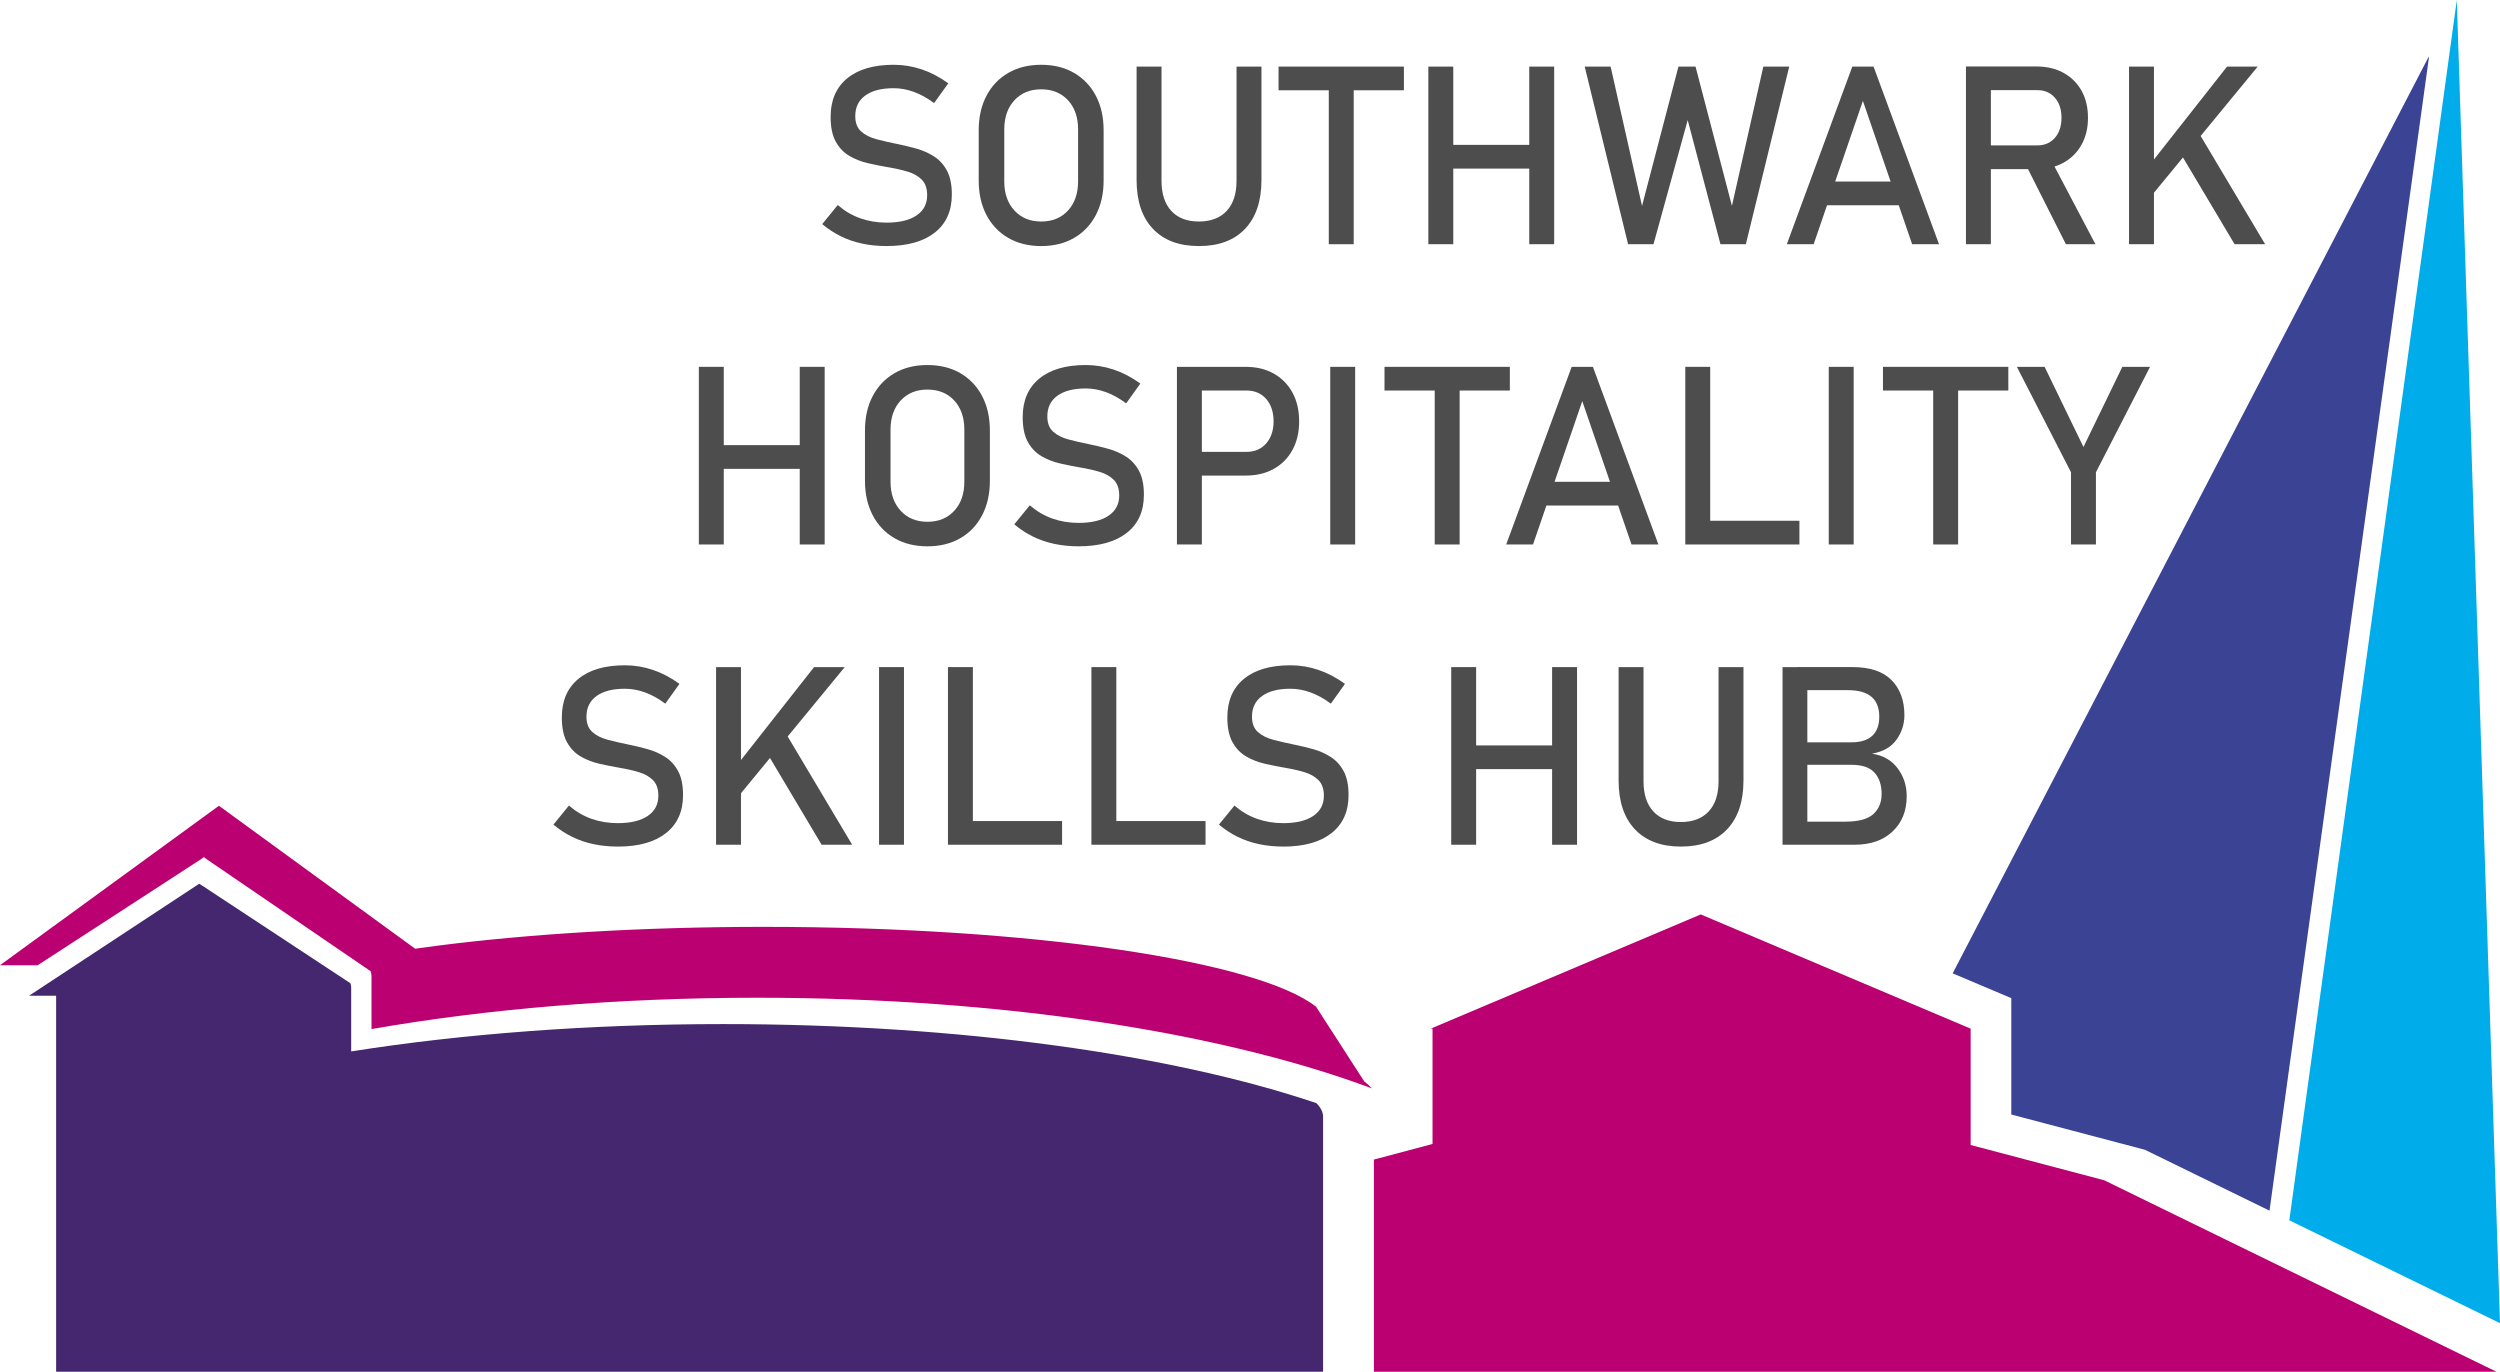 <svg xmlns="http://www.w3.org/2000/svg" id="a" width="788.41" height="432.6" viewBox="0 0 788.41 432.6"><defs><style>.c{fill:#00ace9;}.d{fill:#44276e;}.e{fill:#4d4d4d;}.f{fill:#bb0071;}.g{fill:#3b4395;}</style></defs><g id="b"><polygon class="g" points="765.98 18.27 715.72 381.8 676.43 362.6 634.29 351.48 634.29 314.78 615.8 306.96 761.17 27.05 765.94 17.85 765.98 18.27"></polygon><polygon class="c" points="788.41 417.28 721.97 384.84 774.79 0 775.01 6.95 788.41 417.28"></polygon><polygon class="f" points="787.32 432.6 433.28 432.6 433.28 365.68 451.77 360.77 451.77 324.4 451.19 324.4 536.35 288.38 602.98 316.58 621.47 324.4 621.47 361.09 663.61 372.22 702.9 391.41 709.15 394.46 775.59 426.89 776.36 427.27 787.32 432.6"></polygon><path class="e" d="M279.61,77.6c-2.72,0-5.29-.26-7.69-.77-2.4-.51-4.65-1.28-6.74-2.31s-4.05-2.31-5.88-3.85l4.89-6.01c2.13,1.85,4.48,3.24,7.05,4.16,2.57.92,5.36,1.39,8.36,1.39,4.06,0,7.21-.76,9.44-2.27,2.24-1.52,3.35-3.63,3.35-6.36v-.04c0-2.13-.57-3.76-1.7-4.89s-2.61-1.97-4.45-2.52c-1.84-.55-3.85-1.01-6.03-1.37-2.11-.36-4.23-.78-6.38-1.27s-4.12-1.25-5.91-2.29c-1.8-1.04-3.24-2.54-4.33-4.49s-1.64-4.56-1.64-7.82v-.04c0-5.21,1.73-9.25,5.2-12.12,3.47-2.86,8.36-4.3,14.68-4.3,3.01,0,5.95.48,8.82,1.44s5.68,2.43,8.4,4.41l-4.47,6.24c-2.13-1.59-4.26-2.77-6.38-3.54s-4.25-1.16-6.38-1.16c-3.83,0-6.8.76-8.92,2.29-2.12,1.53-3.18,3.69-3.18,6.49v.04c0,2.11.62,3.71,1.85,4.82,1.23,1.1,2.84,1.92,4.84,2.45,1.99.53,4.13,1.02,6.42,1.48,2.05.41,4.11.91,6.17,1.48,2.05.58,3.92,1.41,5.61,2.5,1.68,1.09,3.03,2.59,4.04,4.49s1.52,4.38,1.52,7.44v.08c0,5.16-1.8,9.16-5.39,11.98-3.6,2.83-8.66,4.24-15.18,4.24h.01Z"></path><path class="e" d="M328.35,77.6c-3.96,0-7.41-.85-10.37-2.56-2.95-1.71-5.25-4.12-6.88-7.22-1.63-3.11-2.45-6.73-2.45-10.87v-15.87c0-4.16.82-7.79,2.45-10.88,1.63-3.1,3.92-5.5,6.88-7.21,2.95-1.71,6.41-2.56,10.37-2.56s7.41.85,10.36,2.56c2.95,1.71,5.25,4.11,6.88,7.21s2.45,6.72,2.45,10.88v15.87c0,4.14-.82,7.76-2.45,10.87s-3.92,5.52-6.88,7.22c-2.95,1.71-6.41,2.56-10.36,2.56ZM328.35,69.86c3.52,0,6.34-1.16,8.46-3.47s3.18-5.37,3.18-9.17v-16.41c0-3.83-1.06-6.89-3.18-9.19s-4.94-3.45-8.46-3.45-6.31,1.15-8.44,3.45c-2.13,2.3-3.2,5.36-3.2,9.19v16.41c0,3.8,1.07,6.86,3.2,9.17s4.94,3.47,8.44,3.47Z"></path><path class="e" d="M378.09,77.6c-6.24,0-11.08-1.82-14.51-5.45-3.43-3.63-5.14-8.77-5.14-15.39V21h7.86v36.03c0,4.08,1.03,7.24,3.08,9.48,2.05,2.23,4.96,3.35,8.71,3.35s6.7-1.12,8.77-3.35c2.07-2.23,3.1-5.39,3.1-9.48V21h7.86v35.76c0,6.63-1.72,11.76-5.16,15.39-3.44,3.64-8.3,5.45-14.56,5.45h0Z"></path><path class="e" d="M403.21,28.47v-7.47h39.53v7.47h-39.53ZM419.05,77.02V25.58h7.86v51.44h-7.86Z"></path><path class="e" d="M450.45,77.02V21h7.86v56.02s-7.86,0-7.86,0ZM455.34,53.17v-7.48h31.09v7.48h-31.09ZM482.27,77.02V21h7.86v56.02s-7.86,0-7.86,0Z"></path><path class="e" d="M517.84,64.92l11.48-43.92h5.39l11.48,43.92,9.9-43.92h8.17l-13.68,56.02h-8.01l-10.33-39.15-10.79,39.15h-8.01l-13.68-56.02h8.17l9.9,43.92h.01Z"></path><path class="e" d="M563.5,77.02l20.65-56.02h6.7l20.65,56.02h-8.48l-15.53-45.2-15.53,45.2h-8.48.02ZM573.02,64.73v-7.48h29.48v7.48h-29.48Z"></path><path class="e" d="M619.99,77.02V20.96h7.86v56.06s-7.86,0-7.86,0ZM623.42,53.32v-7.47h19.11c2.29,0,4.12-.8,5.51-2.39s2.08-3.7,2.08-6.32-.69-4.73-2.08-6.32-3.22-2.39-5.51-2.39h-19.11v-7.47h18.8c3.26,0,6.11.67,8.55,2.02s4.33,3.23,5.68,5.65c1.35,2.41,2.02,5.25,2.02,8.52s-.68,6.07-2.04,8.5-3.26,4.32-5.68,5.66c-2.43,1.35-5.27,2.02-8.54,2.02h-18.8,0ZM651.51,77.02l-12.83-25.43,7.82-1.77,14.33,27.2h-9.32Z"></path><path class="e" d="M671.42,77.02V21h7.86v56.02s-7.86,0-7.86,0ZM676.43,64.23l1.16-11.79,24.74-31.44h9.67l-35.56,43.23h0ZM704.71,77.02l-17.8-29.9,6.2-5.74,21.23,35.64h-9.63Z"></path><path class="e" d="M220.39,171.71v-56.02h7.86v56.02h-7.86ZM225.28,147.86v-7.48h31.09v7.48h-31.09ZM252.21,171.71v-56.02h7.86v56.02h-7.86,0Z"></path><path class="e" d="M292.48,172.29c-3.96,0-7.41-.85-10.37-2.56-2.95-1.71-5.25-4.12-6.88-7.22-1.63-3.11-2.45-6.73-2.45-10.87v-15.87c0-4.16.82-7.79,2.45-10.88,1.63-3.1,3.92-5.5,6.88-7.21,2.95-1.71,6.41-2.56,10.37-2.56s7.41.85,10.36,2.56c2.95,1.71,5.25,4.11,6.88,7.21s2.45,6.72,2.45,10.88v15.87c0,4.14-.82,7.76-2.45,10.87s-3.92,5.52-6.88,7.22c-2.95,1.71-6.41,2.56-10.36,2.56ZM292.48,164.55c3.52,0,6.34-1.16,8.46-3.47s3.18-5.37,3.18-9.17v-16.41c0-3.83-1.06-6.89-3.18-9.19s-4.94-3.45-8.46-3.45-6.31,1.15-8.44,3.45c-2.13,2.3-3.2,5.36-3.2,9.19v16.41c0,3.8,1.07,6.86,3.2,9.17s4.94,3.47,8.44,3.47Z"></path><path class="e" d="M340.18,172.29c-2.72,0-5.29-.26-7.69-.77-2.4-.51-4.65-1.28-6.74-2.31s-4.05-2.31-5.88-3.85l4.89-6.01c2.13,1.85,4.48,3.24,7.05,4.16,2.57.92,5.36,1.39,8.36,1.39,4.06,0,7.21-.76,9.44-2.27,2.24-1.52,3.35-3.63,3.35-6.36v-.04c0-2.13-.57-3.76-1.7-4.89s-2.61-1.97-4.45-2.52c-1.84-.55-3.85-1.01-6.03-1.37-2.11-.36-4.23-.78-6.38-1.27s-4.12-1.25-5.91-2.29c-1.8-1.04-3.24-2.54-4.33-4.49-1.09-1.95-1.64-4.56-1.64-7.82v-.04c0-5.21,1.73-9.25,5.2-12.12,3.47-2.86,8.36-4.3,14.68-4.3,3.01,0,5.95.48,8.82,1.44s5.68,2.43,8.4,4.41l-4.47,6.24c-2.13-1.59-4.26-2.77-6.38-3.54s-4.25-1.16-6.38-1.16c-3.83,0-6.8.76-8.92,2.29-2.12,1.53-3.18,3.69-3.18,6.49v.04c0,2.11.62,3.71,1.85,4.82,1.23,1.1,2.84,1.92,4.84,2.45,1.99.53,4.13,1.02,6.42,1.48,2.05.41,4.11.91,6.17,1.48,2.05.58,3.92,1.41,5.61,2.5,1.68,1.09,3.03,2.59,4.04,4.49,1.01,1.9,1.52,4.38,1.52,7.44v.08c0,5.16-1.8,9.16-5.39,11.98-3.6,2.83-8.66,4.24-15.18,4.24h.01Z"></path><path class="e" d="M371.16,171.71v-56.02h7.86v56.02h-7.86ZM375.21,149.98v-7.48h17.92c2.57,0,4.63-.89,6.18-2.66s2.33-4.1,2.33-6.97-.78-5.28-2.33-7.05c-1.55-1.77-3.62-2.66-6.18-2.66h-17.92v-7.47h17.65c3.39,0,6.34.71,8.86,2.14s4.48,3.42,5.88,5.99,2.1,5.59,2.1,9.05-.7,6.45-2.1,9.02-3.36,4.56-5.88,5.97c-2.52,1.41-5.47,2.12-8.86,2.12h-17.65Z"></path><path class="e" d="M427.37,115.69v56.02h-7.86v-56.02h7.86Z"></path><path class="e" d="M436.62,123.16v-7.47h39.53v7.47h-39.53ZM452.46,171.71v-51.44h7.86v51.44h-7.86Z"></path><path class="e" d="M475,171.71l20.65-56.02h6.7l20.65,56.02h-8.48l-15.53-45.2-15.53,45.2h-8.48.02ZM484.52,159.42v-7.48h29.48v7.48h-29.48Z"></path><path class="e" d="M531.48,171.71v-56.02h7.86v56.02h-7.86ZM535.41,171.71v-7.48h32.06v7.48h-32.06Z"></path><path class="e" d="M584.58,115.69v56.02h-7.86v-56.02h7.86Z"></path><path class="e" d="M593.82,123.16v-7.47h39.53v7.47h-39.53,0ZM609.66,171.71v-51.44h7.86v51.44h-7.86Z"></path><path class="e" d="M678.05,115.69l-17.07,33.25v22.77h-7.86v-22.77l-17.07-33.25h8.75l12.25,25.28,12.25-25.28h8.75Z"></path><path class="e" d="M194.84,266.98c-2.72,0-5.29-.26-7.69-.77-2.4-.51-4.65-1.28-6.74-2.31-2.09-1.03-4.05-2.31-5.88-3.85l4.89-6.01c2.13,1.85,4.48,3.24,7.05,4.16,2.57.92,5.36,1.39,8.36,1.39,4.06,0,7.21-.76,9.44-2.27,2.24-1.52,3.35-3.63,3.35-6.36v-.04c0-2.13-.57-3.76-1.7-4.89-1.13-1.13-2.61-1.97-4.45-2.52s-3.85-1.01-6.03-1.37c-2.11-.36-4.23-.78-6.38-1.27-2.14-.49-4.12-1.25-5.91-2.29-1.8-1.04-3.24-2.54-4.33-4.49-1.09-1.95-1.64-4.56-1.64-7.82v-.04c0-5.21,1.73-9.25,5.2-12.12s8.36-4.3,14.68-4.3c3.01,0,5.95.48,8.82,1.45s5.68,2.43,8.4,4.41l-4.47,6.24c-2.13-1.59-4.26-2.77-6.38-3.54-2.12-.77-4.25-1.16-6.38-1.16-3.83,0-6.8.76-8.92,2.29s-3.18,3.69-3.18,6.49v.04c0,2.11.62,3.71,1.85,4.82,1.23,1.1,2.84,1.92,4.84,2.45,1.99.53,4.13,1.02,6.42,1.48,2.05.41,4.11.91,6.17,1.48,2.05.58,3.92,1.41,5.61,2.5,1.68,1.09,3.03,2.59,4.04,4.49,1.01,1.9,1.52,4.38,1.52,7.44v.08c0,5.16-1.8,9.16-5.39,11.98-3.6,2.83-8.66,4.24-15.18,4.24h.01Z"></path><path class="e" d="M225.82,266.4v-56.02h7.86v56.02h-7.86ZM230.83,253.61l1.16-11.79,24.74-31.44h9.67l-35.56,43.23h-.01ZM259.11,266.4l-17.8-29.9,6.2-5.74,21.23,35.64h-9.63Z"></path><path class="e" d="M285.08,210.38v56.02h-7.86v-56.02h7.86Z"></path><path class="e" d="M298.95,266.4v-56.02h7.86v56.02h-7.86ZM302.88,266.4v-7.47h32.06v7.47h-32.06Z"></path><path class="e" d="M344.19,266.4v-56.02h7.86v56.02h-7.86ZM348.12,266.4v-7.47h32.06v7.47h-32.06Z"></path><path class="e" d="M404.72,266.98c-2.72,0-5.29-.26-7.69-.77-2.4-.51-4.65-1.28-6.74-2.31s-4.05-2.31-5.88-3.85l4.89-6.01c2.13,1.85,4.48,3.24,7.05,4.16,2.57.92,5.36,1.39,8.36,1.39,4.06,0,7.21-.76,9.44-2.27,2.24-1.52,3.35-3.63,3.35-6.36v-.04c0-2.13-.57-3.76-1.7-4.89s-2.61-1.97-4.45-2.52c-1.84-.55-3.85-1.01-6.03-1.37-2.11-.36-4.23-.78-6.38-1.27-2.14-.49-4.12-1.25-5.91-2.29-1.8-1.04-3.24-2.54-4.33-4.49-1.09-1.95-1.64-4.56-1.64-7.82v-.04c0-5.21,1.73-9.25,5.2-12.12s8.36-4.3,14.68-4.3c3.01,0,5.95.48,8.82,1.45s5.68,2.43,8.4,4.41l-4.47,6.24c-2.13-1.59-4.26-2.77-6.38-3.54-2.12-.77-4.25-1.16-6.38-1.16-3.83,0-6.8.76-8.92,2.29-2.12,1.53-3.18,3.69-3.18,6.49v.04c0,2.11.62,3.71,1.85,4.82,1.23,1.1,2.84,1.92,4.84,2.45,1.99.53,4.13,1.02,6.42,1.48,2.05.41,4.11.91,6.17,1.48,2.05.58,3.92,1.41,5.61,2.5,1.68,1.09,3.03,2.59,4.04,4.49,1.01,1.9,1.52,4.38,1.52,7.44v.08c0,5.16-1.8,9.16-5.39,11.98-3.6,2.83-8.66,4.24-15.18,4.24h.01Z"></path><path class="e" d="M457.66,266.4v-56.02h7.86v56.02h-7.86ZM462.55,242.55v-7.47h31.09v7.47h-31.09ZM489.48,266.4v-56.02h7.86v56.02h-7.86Z"></path><path class="e" d="M530.1,266.98c-6.24,0-11.08-1.82-14.51-5.45s-5.14-8.77-5.14-15.39v-35.76h7.86v36.03c0,4.08,1.03,7.24,3.08,9.48,2.05,2.23,4.96,3.35,8.71,3.35s6.7-1.12,8.77-3.35c2.07-2.24,3.1-5.39,3.1-9.48v-36.03h7.86v35.76c0,6.63-1.72,11.76-5.16,15.39s-8.3,5.45-14.56,5.45h-.01Z"></path><path class="e" d="M562.15,266.4v-56.02h7.82v56.02h-7.82ZM566.77,266.4v-7.28h15.18c4.16,0,7.11-.8,8.84-2.39,1.73-1.59,2.6-3.69,2.6-6.28v-.12c0-2.77-.74-4.99-2.22-6.65-1.48-1.66-3.91-2.49-7.3-2.49h-17.11v-7.09h17.11c2.9,0,5.09-.69,6.57-2.06s2.21-3.38,2.21-6.03c0-2.8-.82-4.89-2.47-6.28s-4.11-2.08-7.4-2.08h-16.03v-7.28h17.45c5.52,0,9.63,1.38,12.33,4.12,2.7,2.75,4.05,6.43,4.05,11.06,0,2.8-.82,5.36-2.47,7.69-1.64,2.33-4.23,3.81-7.75,4.45,3.47.51,6.16,2.04,8.07,4.58,1.91,2.54,2.87,5.46,2.87,8.75v.12c0,4.57-1.48,8.26-4.43,11.06s-6.96,4.2-12.02,4.2h-18.11.03Z"></path><path class="f" d="M0,304.4h11.89l51.52-33.46.88-.64,1.59,1.15,51,34.83c.18.52.28,1.04.28,1.57v16.68c36.17-6.31,77.62-9.88,121.68-9.88,77.54,0,147.01,11.09,193.83,28.6-.68-.75-1.48-1.47-2.43-2.2l-10.57-16.38-4.62-7.17c-18.36-14.45-89.36-25.2-174.13-25.2-38.28,0-73.73,2.2-102.82,5.92-2.44.31-4.83.63-7.18.97l-.25-.18-28.47-20.74-7.76-5.65-25.4-18.51-11.93,8.69L0,304.4Z"></path><path class="d" d="M417.25,352.18v80.41H17.7v-118.58h-8.52l52.82-34.77.83-.54,1.54.99,46.12,30.38c.16.45.26.9.26,1.38v20.13c34.9-5.51,74.9-8.62,117.39-8.62,74.8,0,141.82,9.68,187,24.93,1.38,1.41,2.12,2.85,2.12,4.29h-.01Z"></path></g></svg>